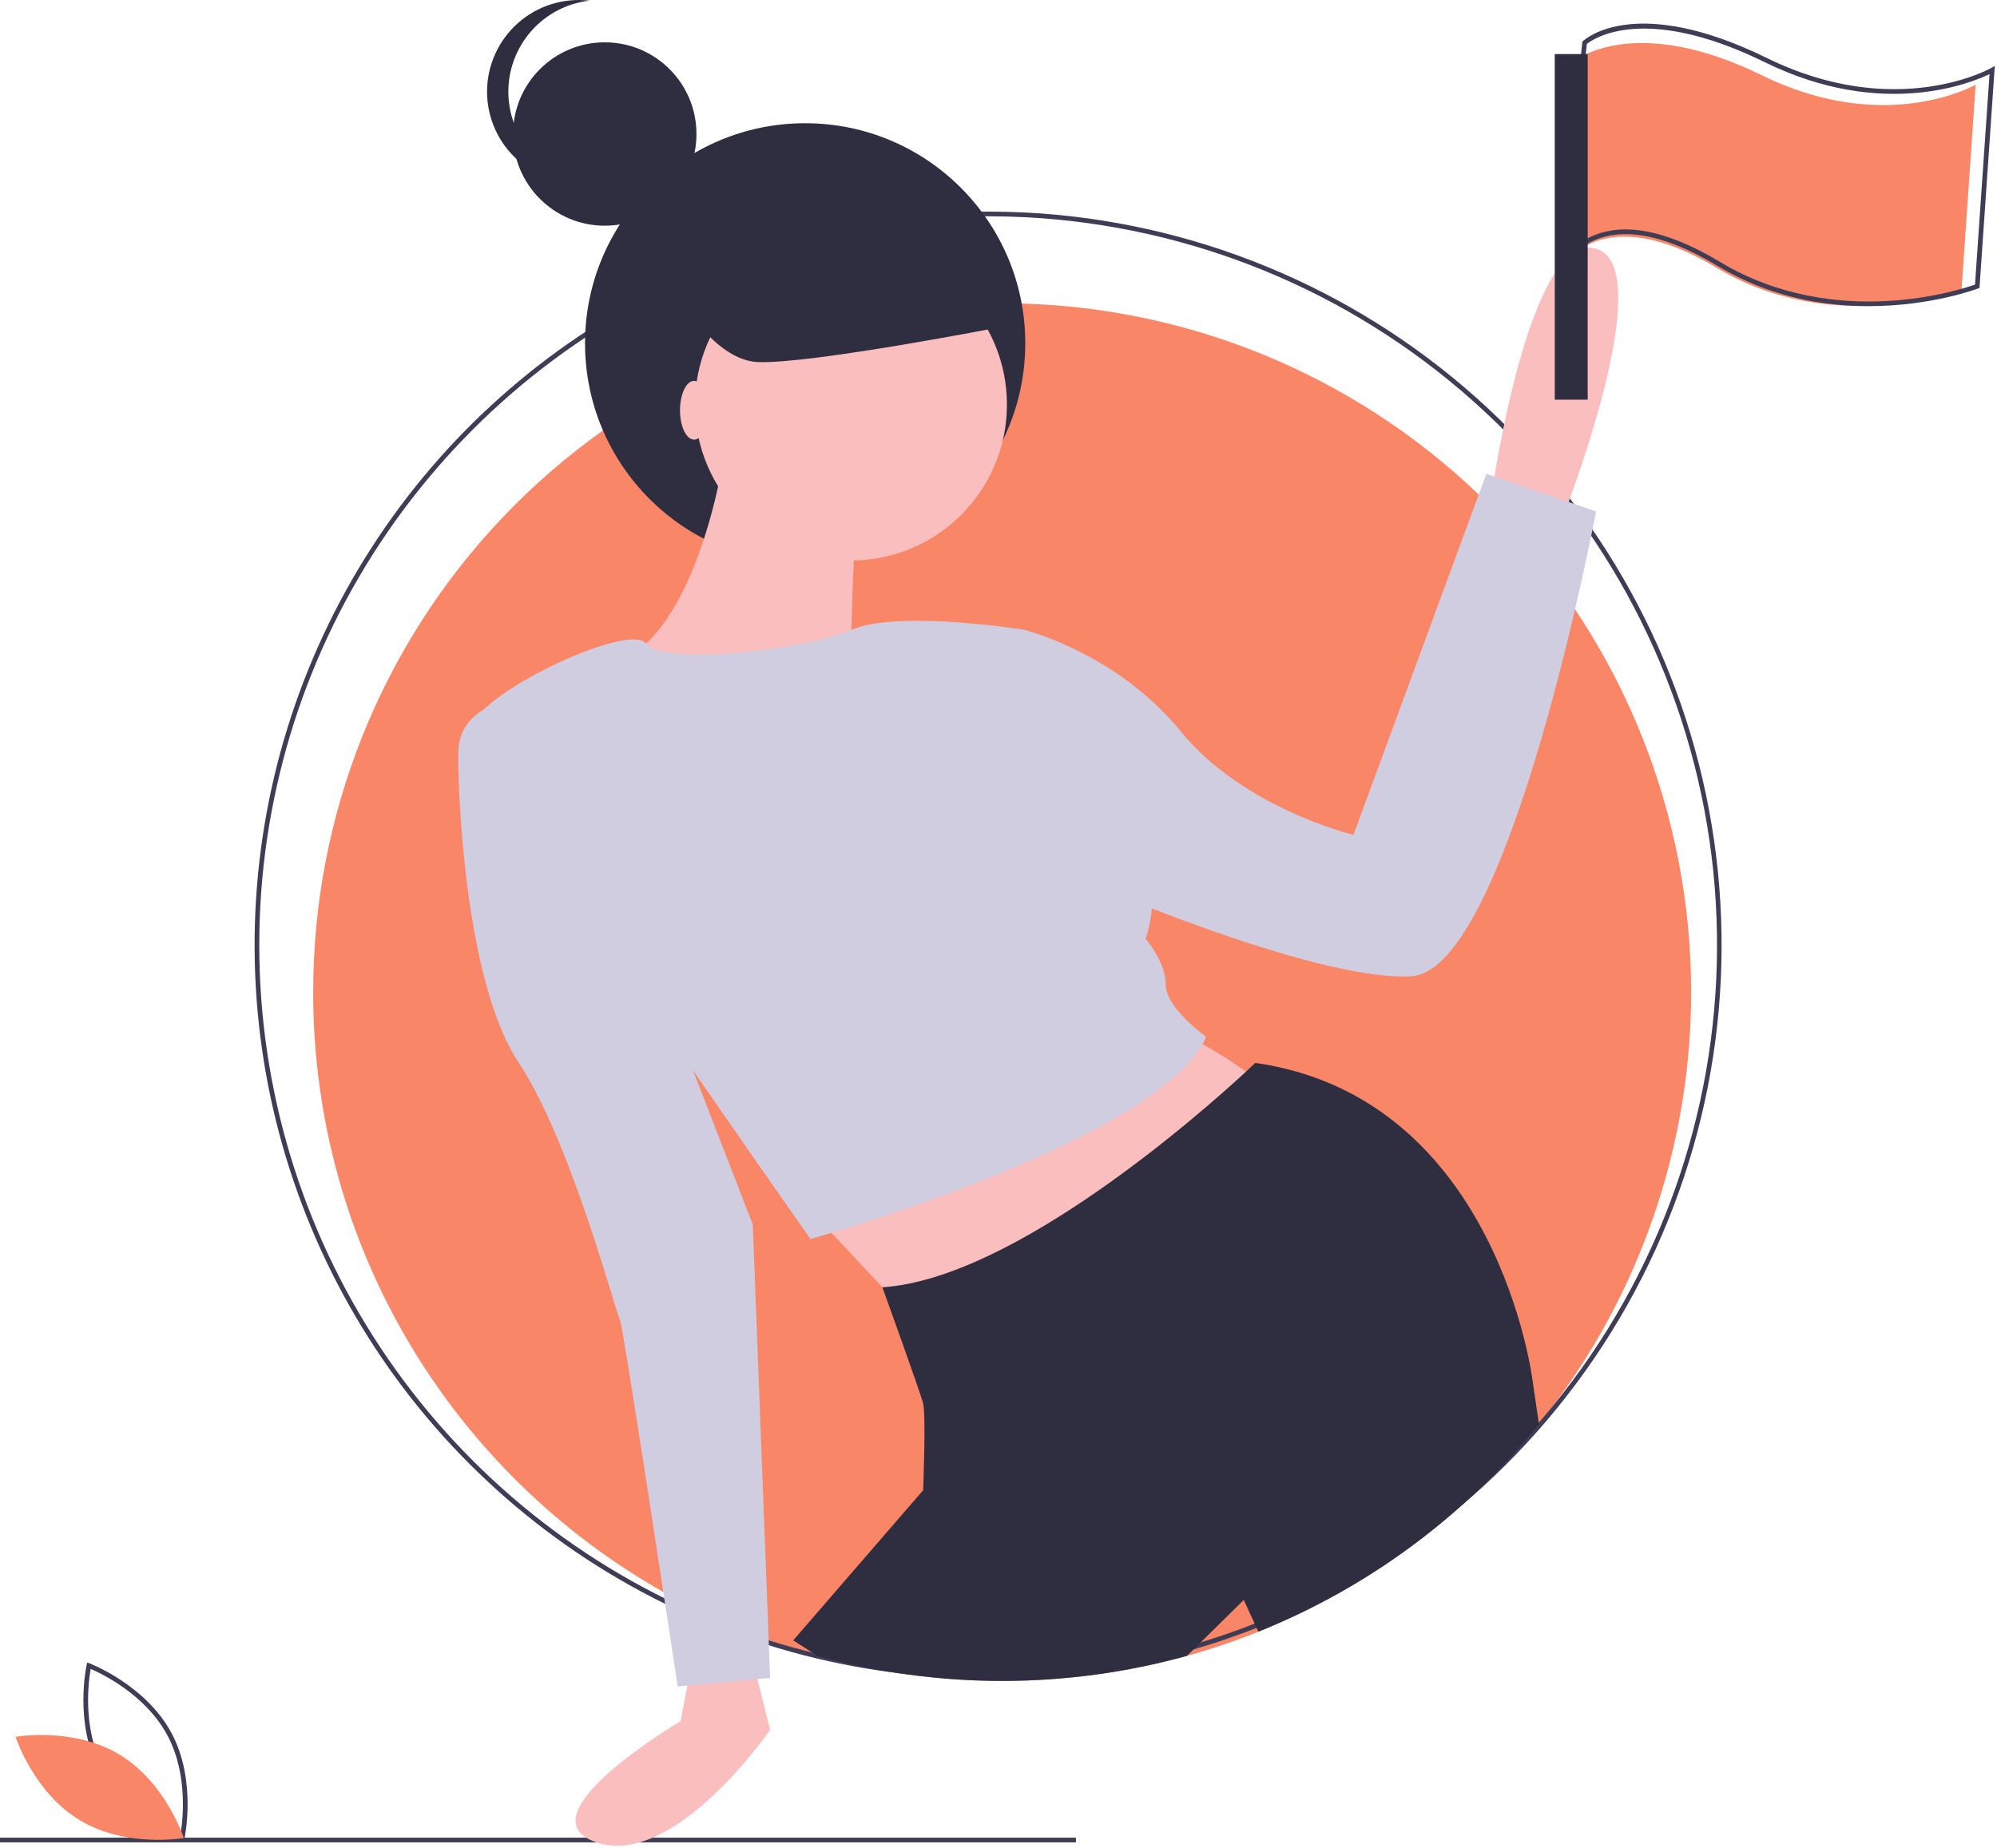 <?xml version="1.0" encoding="UTF-8"?> <svg xmlns="http://www.w3.org/2000/svg" width="899" height="832" viewBox="0 0 899 832" fill="none"> <g clip-path="url(#clip0)"> <path d="M710.504 26.465C710.504 26.465 736.969 6.351 793.075 33.875C849.18 61.398 889.406 38.109 889.406 38.109L883.055 130.207C883.055 130.207 825.891 152.437 772.961 120.679C720.032 88.922 703.094 120.679 703.094 120.679L710.504 26.465Z" fill="#FA8668"></path> <path d="M761.317 446.726C761.304 508.696 742.741 569.244 708.017 620.572C673.294 671.9 624 711.658 566.483 734.727C555.988 738.946 545.265 742.575 534.365 745.598C479.939 760.651 422.448 760.659 368.018 745.619C360.576 743.555 353.251 741.223 346.042 738.622C329.646 732.725 313.784 725.44 298.627 716.847C204.508 663.61 140.982 562.589 140.982 446.726C140.936 366.946 171.651 290.22 226.736 232.511C281.821 174.801 357.036 140.551 436.731 136.887C441.516 136.664 446.322 136.555 451.149 136.558C456.453 136.558 461.728 136.689 466.975 136.95C546.399 140.998 621.233 175.402 676.012 233.054C730.792 290.706 761.33 367.199 761.317 446.726V446.726Z" fill="#FA8668"></path> <path d="M841.254 137.859C820.88 137.86 796.592 133.774 773.211 119.746C751.816 106.909 734.083 102.669 720.502 107.14C716.971 108.249 713.697 110.055 710.875 112.45C708.053 114.845 705.74 117.782 704.071 121.086L701.32 127.701L712.329 18.773L712.614 18.502C713.55 17.613 736.202 -2.929 795.477 26.151C853.532 54.63 895.868 30.903 896.286 30.659L898.009 29.665L897.873 31.649L891.114 129.65L890.488 129.893C890.134 130.031 869.446 137.858 841.254 137.859ZM731.77 103.303C743.829 103.303 758.074 108.195 774.3 117.93C826.145 149.037 882.549 130.479 889.095 128.149L895.632 33.371C887.038 37.514 847.047 53.807 794.545 28.052C740.066 1.325 717.098 17.575 714.354 19.798L704.626 116.046C708.427 110.901 713.749 107.081 719.841 105.129C723.694 103.887 727.722 103.271 731.77 103.303V103.303Z" fill="#3F3D56"></path> <path d="M444.798 755.835C414.883 755.854 385.105 751.816 356.276 743.83C348.296 741.616 340.423 739.109 332.873 736.378C315.416 730.094 298.526 722.337 282.384 713.19C230.071 683.601 186.818 640.306 157.28 587.964C127.741 535.622 113.037 476.216 114.748 416.139C116.46 356.062 134.523 297.589 166.993 247.014C199.463 196.439 245.111 155.676 299.023 129.113C339.704 109.024 384.119 97.619 429.446 95.623C439.671 95.146 450.501 95.15 461.647 95.69C536.842 99.559 608.459 128.999 664.635 179.133C720.812 229.267 758.176 297.087 770.54 371.359C782.904 445.631 769.525 521.899 732.62 587.528C695.715 653.157 637.497 704.21 567.611 732.231C556.433 736.72 545.015 740.585 533.408 743.808C504.552 751.807 474.743 755.853 444.798 755.835ZM444.798 97.391C439.629 97.391 434.497 97.507 429.543 97.738C384.508 99.721 340.378 111.052 299.958 131.013C242.173 159.479 194.037 204.314 161.545 259.935C129.053 315.556 113.64 379.506 117.225 443.823C120.811 508.139 143.236 569.98 181.708 621.646C220.18 673.311 273.001 712.519 333.592 734.386C341.092 737.101 348.914 739.591 356.842 741.789C414.431 757.701 475.258 757.694 532.843 741.767C544.374 738.566 555.718 734.726 566.822 730.265C636.276 702.438 694.137 651.716 730.818 586.504C767.499 521.292 780.799 445.504 768.514 371.699C756.228 297.894 719.095 230.502 663.266 180.689C607.438 130.876 536.266 101.633 461.543 97.805C455.866 97.53 450.232 97.391 444.798 97.391V97.391Z" fill="#3F3D56"></path> <path d="M484.355 827.459H0V829.576H484.355V827.459Z" fill="#3F3D56"></path> <path d="M82.743 829.235L81.607 828.809C81.357 828.715 56.51 819.194 44.87 797.608C33.229 776.021 38.929 750.029 38.988 749.77L39.256 748.586L40.392 749.012C40.642 749.106 65.489 758.626 77.129 780.213C88.77 801.8 83.07 827.791 83.011 828.051L82.743 829.235ZM46.733 796.603C56.575 814.855 76.21 824.21 81.185 826.346C82.131 821.014 85.098 799.451 75.265 781.217C65.434 762.986 45.791 753.615 40.814 751.475C39.867 756.81 36.902 778.37 46.734 796.603H46.733Z" fill="#3F3D56"></path> <path d="M53.765 790.036C74.684 802.621 82.74 827.619 82.74 827.619C82.74 827.619 56.881 832.212 35.962 819.627C15.044 807.041 6.988 782.044 6.988 782.044C6.988 782.044 32.847 777.451 53.765 790.036Z" fill="#FA8668"></path> <path d="M362.457 253.671C417.184 253.671 461.549 209.306 461.549 154.579C461.549 99.852 417.184 55.487 362.457 55.487C307.73 55.487 263.365 99.852 263.365 154.579C263.365 209.306 307.73 253.671 362.457 253.671Z" fill="#2F2E41"></path> <path d="M383.089 252.378C421.863 252.378 453.295 220.945 453.295 182.172C453.295 143.398 421.863 111.966 383.089 111.966C344.315 111.966 312.883 143.398 312.883 182.172C312.883 220.945 344.315 252.378 383.089 252.378Z" fill="#FBBEBE"></path> <path d="M327.184 197.773C327.184 197.773 316.784 280.98 279.08 297.882C241.377 314.783 383.089 305.682 383.089 305.682C383.089 305.682 383.089 230.276 388.29 227.676C393.49 225.075 327.184 197.773 327.184 197.773Z" fill="#FBBEBE"></path> <path d="M311.583 747.719L306.383 775.022C306.383 775.022 233.577 817.925 268.679 829.626C303.782 841.327 346.686 778.922 346.686 778.922L338.885 747.719H311.583Z" fill="#FBBEBE"></path> <path d="M362.287 542.302L419.492 603.407L576.805 494.198C576.805 494.198 540.402 465.596 528.701 465.596C517 465.596 362.287 542.302 362.287 542.302Z" fill="#FBBEBE"></path> <path d="M671.713 221.175C671.713 221.175 688.615 102.865 718.517 111.966C748.42 121.067 701.616 238.077 701.616 238.077L671.713 221.175Z" fill="#FBBEBE"></path> <path d="M461.096 283.58C461.096 283.58 404.365 274.48 383.326 283.58C362.287 292.681 298.735 299.922 290.858 289.801C282.981 279.68 212.775 313.483 212.775 327.784C212.775 342.085 364.888 557.904 364.888 557.904C364.888 557.904 522.201 513.7 543.003 466.896C543.003 466.896 524.801 453.895 524.801 443.494C524.801 433.093 515.7 422.692 515.7 422.692C515.7 422.692 526.101 396.69 507.9 373.288C489.698 349.886 461.096 283.58 461.096 283.58Z" fill="#D0CDE1"></path> <path d="M444.194 287.481L461.096 283.58C461.096 283.58 502.699 293.981 531.302 329.084C559.904 364.187 609.308 375.888 609.308 375.888L669.113 213.375L718.518 230.276C718.518 230.276 679.514 436.993 635.31 439.594C591.107 442.194 481.898 394.09 481.898 394.09L444.194 287.481Z" fill="#D0CDE1"></path> <path d="M233.577 314.783C233.577 314.783 206.274 316.083 206.274 339.485C206.274 362.887 210.175 443.494 233.577 478.597C256.979 513.7 277.78 593.006 279.08 594.307C280.381 595.607 305.083 759.42 305.083 759.42L346.686 755.52L338.885 551.403L298.582 447.394L233.577 314.783Z" fill="#D0CDE1"></path> <path d="M692.784 641.2C659.39 682.68 615.9 714.885 566.483 734.727L559.909 720.414L534.365 745.598C479.939 760.651 422.448 760.659 368.018 745.619L357.083 738.622L415.591 671.01C415.591 671.01 416.893 637.209 415.591 632.011C414.289 626.814 397.225 579.622 397.225 579.622C456.516 575.864 541.299 500.651 560.936 482.517C563.635 480.019 565.107 478.6 565.107 478.6C674.311 494.193 689.915 621.605 689.915 621.605L692.784 641.2Z" fill="#2F2E41"></path> <path d="M312.474 197.957C315.982 197.957 318.825 192.032 318.825 184.724C318.825 177.416 315.982 171.492 312.474 171.492C308.966 171.492 306.122 177.416 306.122 184.724C306.122 192.032 308.966 197.957 312.474 197.957Z" fill="#FBBEBE"></path> <path d="M272.247 101.625C295.048 101.625 313.532 83.141 313.532 60.34C313.532 37.539 295.048 19.055 272.247 19.055C249.446 19.055 230.962 37.539 230.962 60.34C230.962 83.141 249.446 101.625 272.247 101.625Z" fill="#2F2E41"></path> <path d="M228.845 41.285C228.846 31.162 232.567 21.392 239.301 13.832C246.034 6.272 255.31 1.45 265.366 0.282C259.578 -0.398 253.711 0.155 248.152 1.905C242.592 3.655 237.466 6.562 233.111 10.436C228.756 14.309 225.271 19.06 222.884 24.378C220.497 29.695 219.263 35.457 219.263 41.285C219.263 47.113 220.497 52.876 222.884 58.193C225.271 63.51 228.756 68.261 233.111 72.135C237.466 76.008 242.592 78.915 248.152 80.665C253.711 82.415 259.578 82.968 265.366 82.288C255.31 81.12 246.034 76.298 239.301 68.738C232.567 61.179 228.846 51.409 228.845 41.285V41.285Z" fill="#2F2E41"></path> <path d="M714.739 24.348H699.918V179.961H714.739V24.348Z" fill="#2F2E41"></path> <path d="M298.712 121.738C298.712 121.738 317.767 161.964 341.056 163.023C364.345 164.082 451.149 147.144 451.149 147.144L422.567 87.863L346.349 97.39L298.712 121.738Z" fill="#2F2E41"></path> </g> <defs> <clipPath id="clip0"> <rect width="898.009" height="831.088" fill="white"></rect> </clipPath> </defs> </svg> 